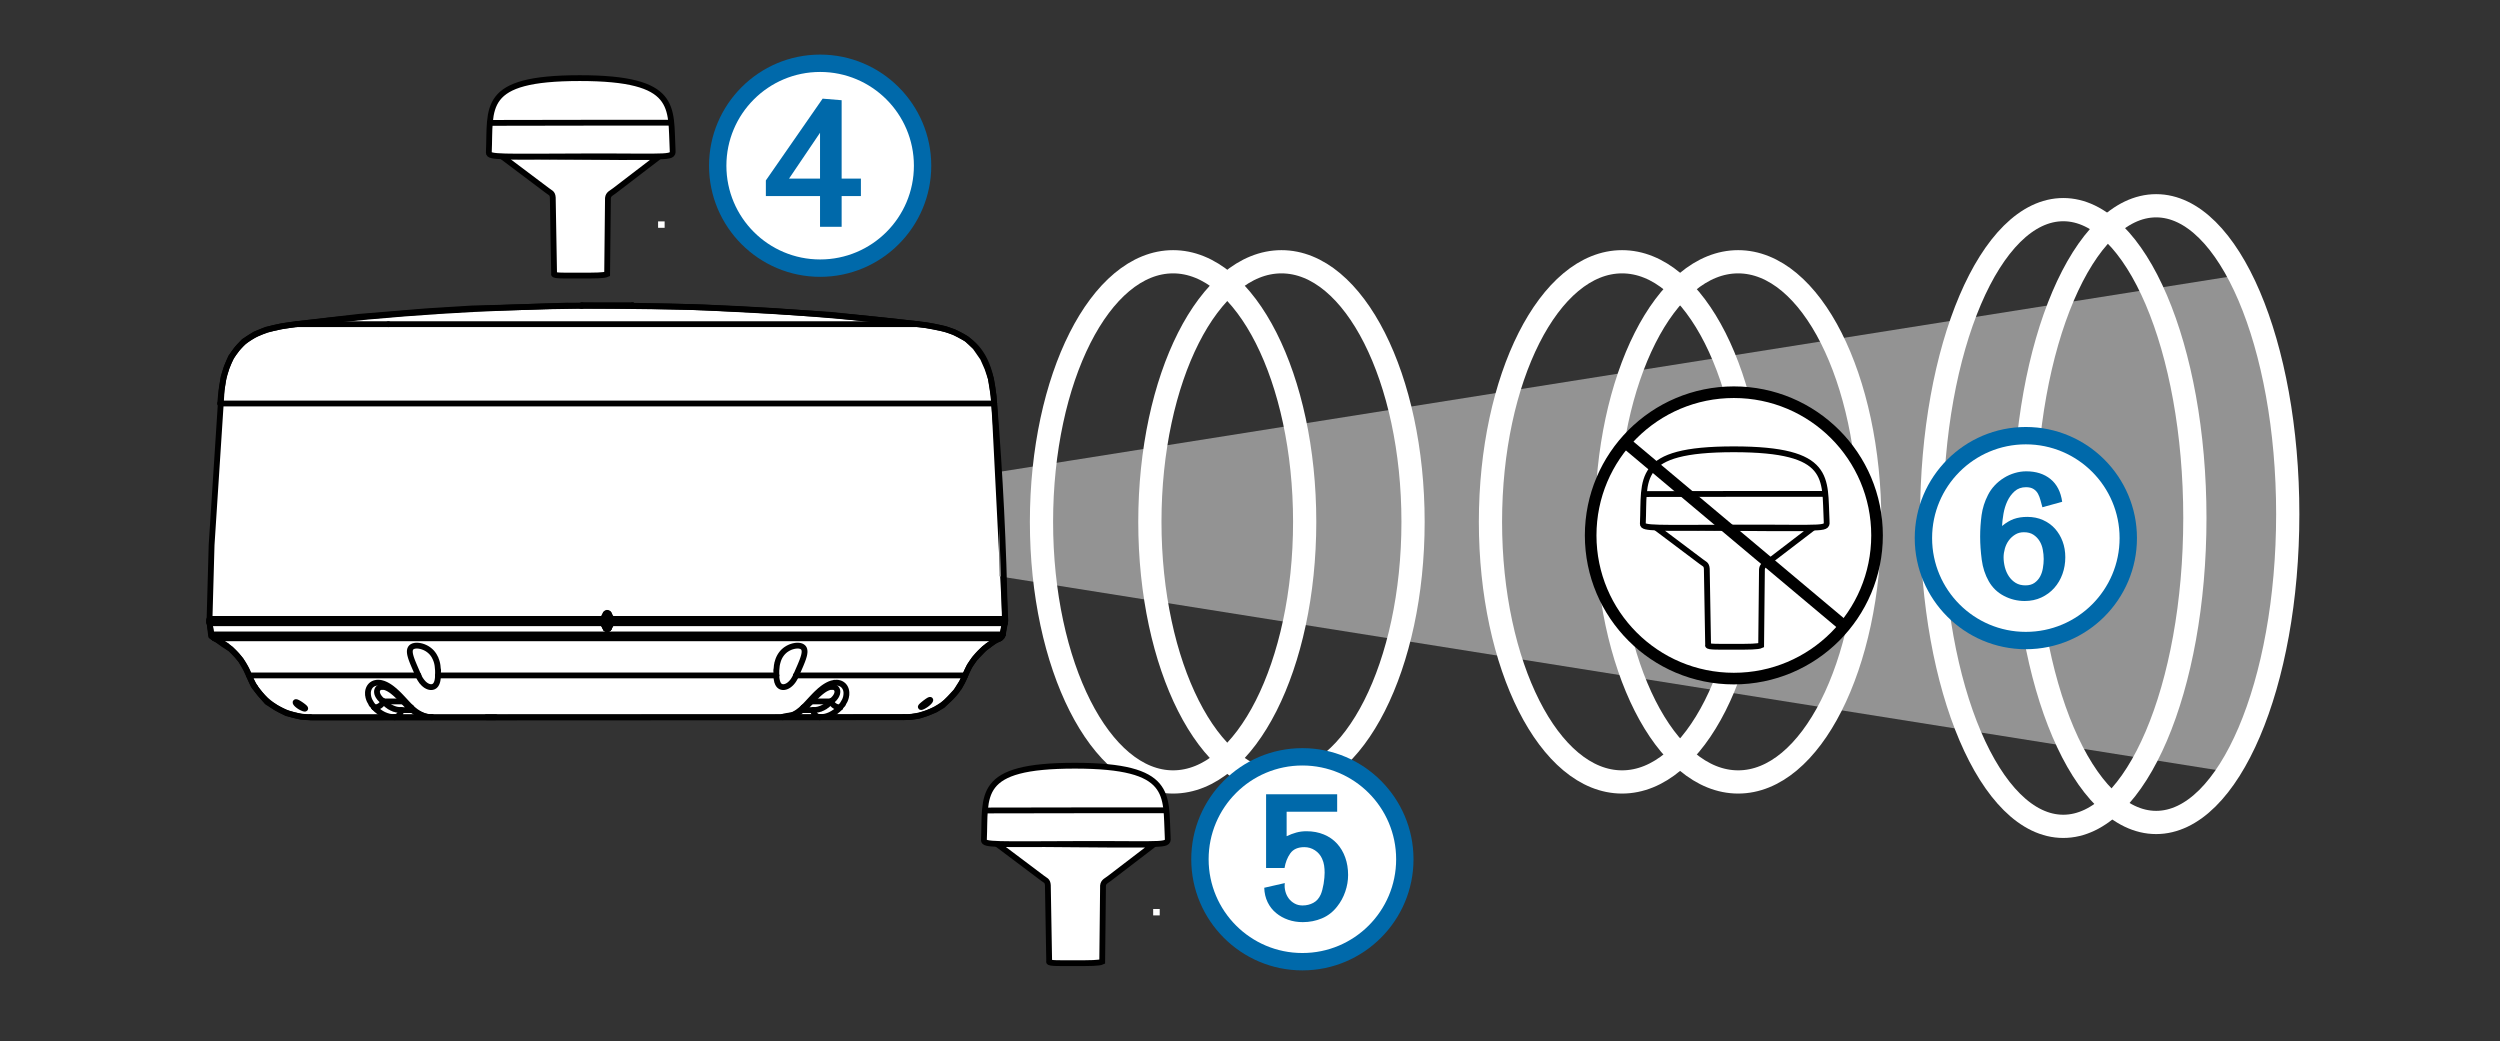 <?xml version="1.0" encoding="utf-8"?>
<!-- Generator: Adobe Illustrator 14.0.0, SVG Export Plug-In . SVG Version: 6.00 Build 43363)  -->
<!DOCTYPE svg PUBLIC "-//W3C//DTD SVG 1.1//EN" "http://www.w3.org/Graphics/SVG/1.1/DTD/svg11.dtd">
<svg version="1.1" id="Layer_1" xmlns="http://www.w3.org/2000/svg" xmlns:xlink="http://www.w3.org/1999/xlink" x="0px" y="0px"
	 width="288px" height="119.959px" viewBox="0 0 288 119.959" style="enable-background:new 0 0 288 119.959;" xml:space="preserve"
	>
<rect x="0" y="0" width="288" height="119.959" fill="#333333" stroke="none"/>
<g>
	<polygon style="fill:#FFFFFF;stroke:#000000;stroke-width:0.669;stroke-linecap:round;stroke-linejoin:round;stroke-miterlimit:500;" points="82.573,35.495 88.459,35.802 95.567,36.259 104.051,37.147 106.717,37.458 108.888,37.898 
		109.905,38.255 111.336,39.026 112.352,39.987 113.232,41.252 113.755,42.434 114.139,43.589 114.47,45.651 114.634,48.208 
		115.788,70.975 115.815,71.496 115.705,71.992 115.431,73.31 115.184,73.559 114.634,73.777 114.056,74.218 113.396,74.713 
		112.82,75.316 112.27,75.894 111.691,76.72 111.28,77.597 110.812,78.587 110.152,79.632 109.465,80.376 108.612,81.255 
		107.733,81.777 106.772,82.162 105.864,82.464 104.902,82.602 90.057,82.629 35.952,82.656 34.688,82.575 33.009,82.162 
		31.883,81.584 30.756,80.87 29.986,79.963 29.216,79 28.75,77.982 28.336,77.076 27.758,76.057 27.264,75.481 26.576,74.767 
		25.751,74.245 25.037,73.722 24.322,73.281 24.129,71.633 24.377,62.78 25.532,44.964 25.751,43.452 26.109,42.324 26.604,41.144 
		27.346,40.154 28.088,39.329 29.381,38.503 30.672,37.981 32.515,37.569 34.026,37.35 41.395,36.497 49.067,35.865 54.399,35.533 
		58.716,35.425 65.314,35.205 70.512,35.232 75.074,35.288 79.775,35.37 	"/>
	<polyline style="fill:#939393;" points="115.065,54.368 257.813,31.712 263.88,53.017 263.773,67.284 257.807,89.1 115.128,66.394 	"/>
	<ellipse style="fill:none;stroke:#FFFFFF;stroke-width:2.675;" cx="135.139" cy="60.118" rx="15.16" ry="29.963"/>
	<ellipse style="fill:none;stroke:#FFFFFF;stroke-width:2.675;" cx="147.624" cy="60.118" rx="15.159" ry="29.963"/>
	<ellipse style="fill:none;stroke:#FFFFFF;stroke-width:2.675;" cx="186.861" cy="60.118" rx="15.16" ry="29.963"/>
	<ellipse style="fill:none;stroke:#FFFFFF;stroke-width:2.675;" cx="200.235" cy="60.118" rx="15.16" ry="29.963"/>
	<path style="fill:none;stroke:#FFFFFF;stroke-width:2.675;" d="M252.849,59.671c0,19.619-6.787,35.524-15.16,35.524c-8.372,0-15.159-15.905-15.159-35.524
		c0-19.616,6.787-35.521,15.159-35.521C246.062,24.15,252.849,40.055,252.849,59.671z"/>
	<path style="fill:none;stroke:#FFFFFF;stroke-width:2.675;" d="M263.549,59.225c0,19.619-6.787,35.523-15.16,35.523c-8.371,0-15.158-15.904-15.158-35.523
		c0-19.616,6.787-35.521,15.158-35.521C256.762,23.704,263.549,39.608,263.549,59.225z"/>
	<circle style="fill:#FFFFFF;stroke:#000000;stroke-width:1.338;" cx="199.74" cy="61.678" r="16.496"/>
	<g>
		<path style="fill:#FFFFFF;stroke:#000000;stroke-width:0.669;" d="M57.831,18.02c5.33-0.033,12.285,0.118,18.025,0.071c0,0-5.022,3.852-5.038,3.861
			c-0.336,0.274-0.736,0.379-0.783,0.866l-0.093,8.761c-0.355,0.168-1.397,0.168-3.078,0.168c-1.78,0-3.047,0.037-3.047-0.165
			c0,0,0-0.019,0.016-0.019l-0.153-8.797c-0.031-0.557-0.31-0.557-0.649-0.835C63.015,21.918,57.831,18.02,57.831,18.02z"/>
		<rect x="76.146" y="25.839" style="fill-rule:evenodd;clip-rule:evenodd;stroke:#FFFFFF;stroke-width:0.669;stroke-miterlimit:11.474;" width="0.085" height="0.07"/>
		<path style="fill:#FFFFFF;stroke:#000000;stroke-width:0.669;" d="M66.79,8.999c11.395,0.003,10.433,3.354,10.692,8.159c0.061,1.143,0.313,0.825-10.197,0.858
			c-9.521,0.031-11,0.129-10.973-0.43C56.552,12.354,55.316,8.999,66.79,8.999z"/>
		<path style="fill:#FFFFFF;stroke:#000000;stroke-width:0.669;" d="M56.621,14.157c9.829-0.03,16.423-0.02,20.841-0.02"/>
	</g>
	<g>
		<path style="fill:#FFFFFF;stroke:#000000;stroke-width:0.669;" d="M114.864,97.23c5.329-0.033,12.285,0.117,18.025,0.07c0,0-5.022,3.852-5.039,3.861
			c-0.335,0.274-0.735,0.379-0.782,0.866l-0.093,8.761c-0.355,0.168-1.397,0.168-3.078,0.168c-1.78,0-3.047,0.037-3.047-0.164
			c0,0,0-0.019,0.016-0.019l-0.153-8.798c-0.031-0.556-0.31-0.556-0.649-0.834C120.048,101.128,114.864,97.23,114.864,97.23z"/>
		<rect x="133.18" y="105.05" style="fill-rule:evenodd;clip-rule:evenodd;stroke:#FFFFFF;stroke-width:0.669;stroke-miterlimit:11.474;" width="0.085" height="0.07"/>
		<path style="fill:#FFFFFF;stroke:#000000;stroke-width:0.669;" d="M123.824,88.209c11.395,0.003,10.433,3.354,10.691,8.159c0.062,1.143,0.313,0.824-10.196,0.858
			c-9.521,0.031-11,0.129-10.973-0.43C113.585,91.563,112.35,88.209,123.824,88.209z"/>
		<path style="fill:#FFFFFF;stroke:#000000;stroke-width:0.669;" d="M113.654,93.367c9.83-0.029,16.424-0.02,20.841-0.02"/>
	</g>
	<g>
		<path style="fill:#FFFFFF;stroke:#000000;stroke-width:0.669;" d="M190.773,60.78c5.329-0.033,12.285,0.118,18.024,0.07c0,0-5.022,3.853-5.038,3.861
			c-0.336,0.274-0.735,0.379-0.783,0.866l-0.092,8.761c-0.355,0.169-1.398,0.169-3.078,0.169c-1.78,0-3.047,0.036-3.047-0.165
			c0,0,0-0.018,0.016-0.018l-0.152-8.798c-0.032-0.557-0.311-0.557-0.65-0.835C195.957,64.679,190.773,60.78,190.773,60.78z"/>
		<rect x="209.09" y="68.6" style="fill-rule:evenodd;clip-rule:evenodd;stroke:#FFFFFF;stroke-width:0.669;stroke-miterlimit:11.474;" width="0.084" height="0.07"/>
		<path style="fill:#FFFFFF;stroke:#000000;stroke-width:0.669;" d="M199.732,51.759c11.395,0.002,10.434,3.354,10.691,8.159c0.063,1.144,0.314,0.824-10.196,0.858
			c-9.521,0.031-11,0.129-10.973-0.43C189.494,55.114,188.258,51.759,199.732,51.759z"/>
		<path style="fill:#FFFFFF;stroke:#000000;stroke-width:0.669;" d="M189.563,56.917c9.829-0.03,16.423-0.02,20.841-0.02"/>
	</g>
	<line style="fill:#FFFFFF;stroke:#000000;stroke-width:1.338;" x1="187.256" y1="50.977" x2="212.225" y2="71.935"/>
	<path style="fill:none;stroke:#000000;stroke-width:0.669;stroke-linecap:round;stroke-linejoin:round;stroke-miterlimit:500;" d="M71.32,35.199"/>
	<line style="fill:none;stroke:#000000;stroke-width:0.669;stroke-linecap:round;stroke-linejoin:round;stroke-miterlimit:500;" x1="67.042" y1="35.171" x2="67.042" y2="35.226"/>
	<line style="fill:none;stroke:#000000;stroke-width:0.669;stroke-linecap:round;stroke-linejoin:round;stroke-miterlimit:500;" x1="72.856" y1="35.226" x2="72.856" y2="35.171"/>
	<path style="fill:none;stroke:#000000;stroke-width:0.669;stroke-linecap:round;stroke-linejoin:round;stroke-miterlimit:500;" d="M115.759,71.296c-0.146-8.326-0.558-16.634-1.228-24.818"/>
	<polyline style="fill:none;stroke:#000000;stroke-width:0.669;stroke-linecap:round;stroke-linejoin:round;stroke-miterlimit:500;" points="114.531,46.48 114.445,45.526 114.337,44.638 114.195,43.82 114.019,43.079 113.815,42.425 
		113.632,41.944 113.443,41.523 113.256,41.163 113.074,40.856 112.905,40.599 112.718,40.343 112.484,40.058 112.203,39.756 
		111.865,39.444 111.461,39.126 110.99,38.815 110.444,38.515 109.822,38.238 109.125,37.991 108.36,37.777 107.535,37.604 
		106.658,37.466 105.733,37.347 	"/>
	<polyline style="fill:none;stroke:#000000;stroke-width:0.669;stroke-linecap:round;stroke-linejoin:round;stroke-miterlimit:500;" points="34.165,37.347 33.213,37.47 32.329,37.611 31.515,37.782 30.783,37.986 30.137,38.215 
		29.665,38.416 29.252,38.62 28.898,38.819 28.599,39.013 28.348,39.19 28.099,39.389 27.825,39.632 27.533,39.925 27.233,40.274 
		26.932,40.688 26.636,41.172 26.357,41.73 26.103,42.363 25.882,43.069 25.699,43.842 25.556,44.673 25.45,45.553 25.368,46.48 	
		"/>
	<path style="fill:none;stroke:#000000;stroke-width:0.669;stroke-linecap:round;stroke-linejoin:round;stroke-miterlimit:500;" d="M66.941,35.226c-10.956,0.11-21.896,0.819-32.775,2.121"/>
	<path style="fill:none;stroke:#000000;stroke-width:0.669;stroke-linecap:round;stroke-linejoin:round;stroke-miterlimit:500;" d="M105.733,37.347c-10.88-1.302-21.821-2.011-32.778-2.121"/>
	<line style="fill:none;stroke:#000000;stroke-width:0.669;stroke-linecap:round;stroke-linejoin:round;stroke-miterlimit:500;" x1="115.778" y1="71.656" x2="115.778" y2="71.437"/>
	<line style="fill:none;stroke:#000000;stroke-width:0.669;stroke-linecap:round;stroke-linejoin:round;stroke-miterlimit:500;" x1="24.12" y1="71.437" x2="24.12" y2="71.656"/>
	<path style="fill:none;stroke:#000000;stroke-width:0.669;stroke-linecap:round;stroke-linejoin:round;stroke-miterlimit:500;" d="M115.778,71.437c0-0.077-0.064-0.141-0.141-0.141"/>
	<path style="fill:none;stroke:#000000;stroke-width:0.669;stroke-linecap:round;stroke-linejoin:round;stroke-miterlimit:500;" d="M24.26,71.296c-0.077,0-0.14,0.063-0.14,0.141"/>
	<path style="fill:none;stroke:#000000;stroke-width:0.669;stroke-linecap:round;stroke-linejoin:round;stroke-miterlimit:500;" d="M115.637,71.798c0.077,0,0.141-0.063,0.141-0.142"/>
	<path style="fill:none;stroke:#000000;stroke-width:0.669;stroke-linecap:round;stroke-linejoin:round;stroke-miterlimit:500;" d="M24.12,71.656c0,0.078,0.063,0.142,0.14,0.142"/>
	<line style="fill:none;stroke:#000000;stroke-width:0.669;stroke-linecap:round;stroke-linejoin:round;stroke-miterlimit:500;" x1="24.14" y1="71.798" x2="24.368" y2="73.091"/>
	<line style="fill:none;stroke:#000000;stroke-width:0.669;stroke-linecap:round;stroke-linejoin:round;stroke-miterlimit:500;" x1="115.53" y1="73.091" x2="115.759" y2="71.798"/>
	<path style="fill:none;stroke:#000000;stroke-width:0.669;stroke-linecap:round;stroke-linejoin:round;stroke-miterlimit:500;" d="M24.368,73.091c0.034,0.19,0.158,0.354,0.333,0.438"/>
	<path style="fill:none;stroke:#000000;stroke-width:0.669;stroke-linecap:round;stroke-linejoin:round;stroke-miterlimit:500;" d="M115.198,73.529c0.175-0.085,0.298-0.248,0.332-0.438"/>
	<path style="fill:none;stroke:#000000;stroke-width:0.669;stroke-linecap:round;stroke-linejoin:round;stroke-miterlimit:500;" d="M115.198,73.529c-0.491,0.235-0.956,0.521-1.388,0.85"/>
	<path style="fill:none;stroke:#000000;stroke-width:0.669;stroke-linecap:round;stroke-linejoin:round;stroke-miterlimit:500;" d="M26.088,74.379c-0.434-0.329-0.897-0.614-1.387-0.85"/>
	<path style="fill:none;stroke:#000000;stroke-width:0.669;stroke-linecap:round;stroke-linejoin:round;stroke-miterlimit:500;" d="M104.13,82.622c2.579,0,4.982-1.302,6.388-3.465"/>
	<path style="fill:none;stroke:#000000;stroke-width:0.669;stroke-linecap:round;stroke-linejoin:round;stroke-miterlimit:500;" d="M29.379,79.157c1.406,2.163,3.809,3.465,6.389,3.465"/>
	<polyline style="fill:none;stroke:#000000;stroke-width:0.669;stroke-linecap:round;stroke-linejoin:round;stroke-miterlimit:500;" points="92.898,81.372 93.046,81.229 93.257,81.012 93.452,80.806 93.64,80.609 93.844,80.399 
		94.02,80.223 94.209,80.04 94.396,79.87 94.577,79.717 94.751,79.583 94.919,79.465 95.074,79.368 95.221,79.291 95.368,79.226 
		95.505,79.175 95.629,79.142 95.738,79.12 95.825,79.116 95.834,79.116 	"/>
	<polyline style="fill:none;stroke:#000000;stroke-width:0.669;stroke-linecap:round;stroke-linejoin:round;stroke-miterlimit:500;" points="44.06,79.116 44.132,79.12 44.23,79.133 44.346,79.161 44.477,79.204 44.62,79.266 44.772,79.341 
		44.926,79.433 45.067,79.525 45.217,79.636 45.38,79.769 45.552,79.914 45.727,80.075 45.904,80.25 46.086,80.432 46.268,80.618 
		46.459,80.821 46.657,81.026 46.864,81.24 46.999,81.372 	"/>
	<path style="fill:none;stroke:#000000;stroke-width:0.669;stroke-linecap:round;stroke-linejoin:round;stroke-miterlimit:500;" d="M48.629,82.423c0.345,0.13,0.71,0.197,1.08,0.197"/>
	<path style="fill:none;stroke:#000000;stroke-width:0.669;stroke-linecap:round;stroke-linejoin:round;stroke-miterlimit:500;" d="M46.999,81.375c0.321,0.329,0.692,0.604,1.101,0.816"/>
	<path style="fill:none;stroke:#000000;stroke-width:0.669;stroke-linecap:round;stroke-linejoin:round;stroke-miterlimit:500;" d="M91.302,82.409c0.601-0.225,1.147-0.58,1.595-1.04"/>
	<line style="fill:none;stroke:#000000;stroke-width:0.669;stroke-linecap:round;stroke-linejoin:round;stroke-miterlimit:500;" x1="72.856" y1="35.171" x2="67.042" y2="35.171"/>
	<line style="fill:none;stroke:#000000;stroke-width:0.669;stroke-linecap:round;stroke-linejoin:round;stroke-miterlimit:500;" x1="70.45" y1="71.296" x2="70.125" y2="70.7"/>
	<line style="fill:none;stroke:#000000;stroke-width:0.669;stroke-linecap:round;stroke-linejoin:round;stroke-miterlimit:500;" x1="69.448" y1="71.296" x2="70.45" y2="71.296"/>
	<path style="fill:none;stroke:#000000;stroke-width:0.669;stroke-linecap:round;stroke-linejoin:round;stroke-miterlimit:500;" d="M70.125,70.7c-0.054-0.098-0.175-0.134-0.272-0.081c-0.033,0.019-0.061,0.047-0.081,0.081"/>
	<line style="fill:none;stroke:#000000;stroke-width:0.669;stroke-linecap:round;stroke-linejoin:round;stroke-miterlimit:500;" x1="69.772" y1="70.7" x2="69.448" y2="71.296"/>
	<line style="fill:none;stroke:#000000;stroke-width:0.669;stroke-linecap:round;stroke-linejoin:round;stroke-miterlimit:500;" x1="115.759" y1="71.296" x2="70.45" y2="71.296"/>
	<line style="fill:none;stroke:#000000;stroke-width:0.669;stroke-linecap:round;stroke-linejoin:round;stroke-miterlimit:500;" x1="69.448" y1="71.296" x2="24.14" y2="71.296"/>
	<line style="fill:none;stroke:#000000;stroke-width:0.669;stroke-linecap:round;stroke-linejoin:round;stroke-miterlimit:500;" x1="66.941" y1="35.226" x2="72.956" y2="35.226"/>
	<path style="fill:none;stroke:#000000;stroke-width:0.669;stroke-linecap:round;stroke-linejoin:round;stroke-miterlimit:500;" d="M69.812,72.4c0.042,0.079,0.138,0.104,0.214,0.062c0.026-0.014,0.047-0.036,0.063-0.062"/>
	<line style="fill:none;stroke:#000000;stroke-width:0.669;stroke-linecap:round;stroke-linejoin:round;stroke-miterlimit:500;" x1="69.476" y1="71.798" x2="69.812" y2="72.4"/>
	<line style="fill:none;stroke:#000000;stroke-width:0.669;stroke-linecap:round;stroke-linejoin:round;stroke-miterlimit:500;" x1="70.421" y1="71.798" x2="69.476" y2="71.798"/>
	<line style="fill:none;stroke:#000000;stroke-width:0.669;stroke-linecap:round;stroke-linejoin:round;stroke-miterlimit:500;" x1="70.088" y1="72.4" x2="70.421" y2="71.798"/>
	<path style="fill:none;stroke:#000000;stroke-width:0.669;stroke-linecap:round;stroke-linejoin:round;stroke-miterlimit:500;" d="M69.772,72.385c-0.107-0.194-0.217-0.391-0.325-0.587"/>
	<line style="fill:none;stroke:#000000;stroke-width:0.669;stroke-linecap:round;stroke-linejoin:round;stroke-miterlimit:500;" x1="69.476" y1="71.798" x2="69.447" y2="71.798"/>
	<path style="fill:none;stroke:#000000;stroke-width:0.669;stroke-linecap:round;stroke-linejoin:round;stroke-miterlimit:500;" d="M70.45,71.798c-0.108,0.196-0.216,0.393-0.325,0.587"/>
	<line style="fill:none;stroke:#000000;stroke-width:0.669;stroke-linecap:round;stroke-linejoin:round;stroke-miterlimit:500;" x1="70.45" y1="71.798" x2="70.421" y2="71.798"/>
	<path style="fill:none;stroke:#000000;stroke-width:0.669;stroke-linecap:round;stroke-linejoin:round;stroke-miterlimit:500;" d="M70.125,72.385c-0.102,0.122,0.045-0.028-0.075,0.077c-0.15,0.053,0.055-0.002-0.102,0.026
		c-0.08-0.007,0.027,0.009-0.054-0.005c-0.075-0.029,0.025,0.014-0.048-0.021c-0.064-0.047,0.018,0.019-0.042-0.032
		c-0.051-0.063,0.013,0.023-0.033-0.045"/>
	<line style="fill:none;stroke:#000000;stroke-width:0.669;stroke-linecap:round;stroke-linejoin:round;stroke-miterlimit:500;" x1="69.447" y1="71.798" x2="24.14" y2="71.798"/>
	<line style="fill:none;stroke:#000000;stroke-width:0.669;stroke-linecap:round;stroke-linejoin:round;stroke-miterlimit:500;" x1="115.759" y1="71.798" x2="70.45" y2="71.798"/>
	<path style="fill:none;stroke:#000000;stroke-width:0.669;stroke-linecap:round;stroke-linejoin:round;stroke-miterlimit:500;" d="M89.435,77.808c0.038-1.731-0.076,0.554,0.056-1.144c0.177-0.817-0.082,0.269,0.131-0.54
		c0.144-0.398-0.058,0.129,0.099-0.266c0.183-0.383-0.069,0.124,0.125-0.253c0.229-0.366-0.085,0.118,0.157-0.242
		c0.276-0.345-0.101,0.107,0.188-0.228c0.324-0.312-0.118,0.1,0.221-0.207c0.183-0.143-0.064,0.046,0.125-0.095
		c0.197-0.134-0.068,0.044,0.132-0.087c0.423-0.239-0.148,0.067,0.287-0.155c0.228-0.097-0.078,0.029,0.15-0.064
		c0.232-0.081-0.077,0.025,0.157-0.052c0.466-0.118-0.157,0.027,0.311-0.073c0.455-0.05-0.144,0.002,0.299-0.026
		c0.21,0.005-0.068-0.005,0.14,0.005c0.193,0.023-0.063-0.01,0.128,0.018c0.176,0.043-0.056-0.018,0.115,0.031
		c0.158,0.06-0.05-0.025,0.103,0.04c0.255,0.165-0.068-0.065,0.162,0.115c0.091,0.107-0.027-0.038,0.06,0.073
		c0.071,0.119-0.02-0.042,0.046,0.079c0.087,0.271-0.017-0.098,0.051,0.185c0.021,0.306,0.005-0.108,0.008,0.205
		c-0.037,0.337,0.021-0.116-0.029,0.229c-0.08,0.36,0.034-0.123-0.056,0.242c-0.244,0.764,0.102-0.267-0.172,0.515
		c-0.158,0.406,0.056-0.139-0.108,0.27c-0.17,0.415,0.06-0.137-0.114,0.277c-0.739,1.707,0.255-0.591-0.498,1.148"/>
	<path style="fill:none;stroke:#000000;stroke-width:0.669;stroke-linecap:round;stroke-linejoin:round;stroke-miterlimit:500;" d="M48.19,77.808c-0.749-1.731,0.24,0.554-0.495-1.144c-0.338-0.817,0.104,0.269-0.221-0.54
		c-0.146-0.398,0.044,0.129-0.096-0.266c-0.123-0.383,0.036,0.124-0.078-0.253c-0.093-0.366,0.023,0.118-0.059-0.242
		c-0.048-0.345,0.009,0.107-0.029-0.228c0-0.312-0.011,0.1,0.005-0.207c0.028-0.143-0.012,0.046,0.02-0.095
		c0.044-0.134-0.017,0.044,0.031-0.087c0.141-0.239-0.063,0.067,0.101-0.155c0.105-0.097-0.04,0.029,0.073-0.064
		c0.126-0.081-0.046,0.025,0.086-0.052c0.31-0.118-0.119,0.027,0.214-0.073c0.389-0.05-0.14,0.002,0.264-0.026
		c0.218,0.005-0.074-0.005,0.147,0.005c0.228,0.023-0.077-0.01,0.153,0.018c0.231,0.043-0.08-0.018,0.154,0.031
		c0.236,0.06-0.078-0.025,0.158,0.04c0.465,0.165-0.151-0.065,0.307,0.115c0.223,0.107-0.072-0.038,0.149,0.073
		c0.211,0.119-0.069-0.042,0.141,0.079c0.395,0.271-0.123-0.098,0.259,0.185c0.342,0.306-0.104-0.108,0.224,0.205
		c0.292,0.337-0.089-0.116,0.19,0.229c0.242,0.36-0.073-0.123,0.156,0.242c0.364,0.764-0.092-0.267,0.229,0.515
		c0.12,0.406-0.034-0.139,0.077,0.27c0.086,0.415-0.024-0.137,0.053,0.277c0.135,1.707,0.02-0.591,0.059,1.148"/>
	<path style="fill:none;stroke:#000000;stroke-width:0.669;stroke-linecap:round;stroke-linejoin:round;stroke-miterlimit:500;" d="M26.088,74.379C26.088,74.379,26.086,74.377,26.088,74.379c0.041,0.031-0.022-0.016,0.034,0.024
		c0.085,0.064-0.037-0.026,0.06,0.046c0.124,0.095-0.048-0.038,0.086,0.066c0.158,0.125-0.059-0.048,0.107,0.085
		c0.201,0.166-0.071-0.059,0.136,0.113c0.229,0.197-0.078-0.07,0.154,0.134c0.358,0.332-0.123-0.119,0.24,0.225
		c0.379,0.383-0.127-0.134,0.252,0.257c0.529,0.599-0.171-0.209,0.35,0.405c0.507,0.662-0.159-0.229,0.333,0.445
		c0.383,0.576-0.12-0.197,0.252,0.386c0.343,0.596-0.108-0.201,0.226,0.398c0.313,0.624-0.098-0.211,0.205,0.416
		c0.273,0.638-0.086-0.213,0.18,0.428"/>
	<path style="fill:none;stroke:#000000;stroke-width:0.669;stroke-linecap:round;stroke-linejoin:round;stroke-miterlimit:500;" d="M111.193,77.808c0.292-0.701-0.103,0.232,0.197-0.467c0.338-0.687-0.122,0.225,0.23-0.456
		c0.398-0.689-0.141,0.227,0.271-0.459c0.449-0.664-0.158,0.218,0.303-0.44c0.383-0.494-0.132,0.162,0.257-0.327
		c0.41-0.475-0.14,0.153,0.276-0.313c0.417-0.434-0.14,0.137,0.277-0.284c0.424-0.397-0.136,0.12,0.28-0.259
		c0.241-0.208-0.076,0.064,0.159-0.136c0.219-0.179-0.067,0.052,0.144-0.116c0.174-0.138-0.051,0.038,0.111-0.086
		c0.128-0.097-0.032,0.023,0.08-0.061c0.059-0.043-0.008,0.005,0.033-0.024c0.001,0,0.002-0.002,0,0"/>
	<path style="fill:none;stroke:#000000;stroke-width:0.669;stroke-linecap:round;stroke-linejoin:round;stroke-miterlimit:500;" d="M106.086,81.409c0.044-0.063-0.021,0.023,0.033-0.044c0.073-0.079-0.029,0.029,0.051-0.055
		c0.098-0.09-0.037,0.033,0.067-0.062c0.115-0.099-0.041,0.034,0.078-0.067c0.261-0.216-0.093,0.073,0.178-0.144
		c0.141-0.112-0.048,0.036,0.094-0.075c0.146-0.109-0.048,0.037,0.097-0.071c0.145-0.107-0.048,0.034,0.097-0.072
		c0.142-0.098-0.047,0.034,0.094-0.063c0.136-0.089-0.043,0.026,0.09-0.058c0.123-0.069-0.038,0.019,0.08-0.045
		c0.102-0.044-0.029,0.011,0.065-0.025c0.07-0.01-0.016-0.003,0.042-0.003c0.032,0.026-0.002-0.016,0.017,0.019
		c-0.008,0.06,0.011-0.022-0.008,0.043c-0.041,0.078,0.02-0.031-0.03,0.055c-0.068,0.093,0.027-0.034-0.047,0.064
		c-0.19,0.209,0.076-0.075-0.133,0.141c-0.121,0.111,0.043-0.038-0.082,0.073c-0.132,0.111,0.046-0.036-0.089,0.073
		c-0.144,0.109,0.048-0.034-0.097,0.073c-0.149,0.102,0.051-0.034-0.099,0.067c-0.305,0.185,0.101-0.055-0.203,0.119
		c-0.144,0.072,0.046-0.021-0.095,0.046c-0.127,0.055,0.039-0.015-0.083,0.034c-0.102,0.032,0.03-0.006-0.064,0.02
		c-0.07,0.008,0.016,0.002-0.043,0.002c-0.031-0.018,0.001,0.012-0.018-0.016C106.086,81.397,106.066,81.458,106.086,81.409z"/>
	<path style="fill:none;stroke:#000000;stroke-width:0.669;stroke-linecap:round;stroke-linejoin:round;stroke-miterlimit:500;" d="M35.039,81.63c-0.122-0.035,0.044,0.016-0.083-0.025c-0.142-0.054,0.05,0.021-0.097-0.039
		c-0.31-0.147,0.106,0.061-0.208-0.102c-0.157-0.091,0.051,0.031-0.106-0.061c-0.149-0.098,0.05,0.033-0.098-0.066
		c-0.141-0.102,0.044,0.032-0.093-0.068c-0.127-0.102,0.041,0.034-0.084-0.067c-0.113-0.104,0.036,0.032-0.073-0.068
		c-0.094-0.099,0.027,0.031-0.062-0.065c-0.128-0.176,0.023,0.052-0.076-0.113c-0.017-0.066-0.001,0.017-0.008-0.042
		c0.018-0.044-0.015,0.01,0.016-0.025c0.056-0.014-0.026-0.003,0.041-0.007c0.093,0.02-0.037-0.012,0.064,0.015
		c0.119,0.048-0.043-0.02,0.081,0.035c0.137,0.069-0.048-0.026,0.093,0.048c0.145,0.082-0.05-0.03,0.098,0.057
		c0.15,0.097-0.051-0.033,0.101,0.063c0.15,0.103-0.049-0.035,0.101,0.066c0.148,0.104-0.048-0.033,0.098,0.069
		c0.141,0.103-0.044-0.032,0.093,0.068c0.132,0.102-0.042-0.033,0.087,0.067c0.118,0.096-0.035-0.031,0.079,0.063
		c0.102,0.089-0.033-0.029,0.065,0.059c0.08,0.079-0.022-0.025,0.051,0.051c0.052,0.066-0.012-0.019,0.033,0.043
		c0.018,0.051,0-0.012,0.008,0.033c-0.019,0.031,0.013-0.006-0.016,0.018c-0.057,0.01,0.026,0.002-0.04,0.004
		C35.012,81.627,35.141,81.649,35.039,81.63z"/>
	<line style="fill:none;stroke:#000000;stroke-width:0.669;stroke-linecap:round;stroke-linejoin:round;stroke-miterlimit:500;" x1="104.13" y1="82.622" x2="94.425" y2="82.622"/>
	<path style="fill:none;stroke:#000000;stroke-width:0.669;stroke-linecap:round;stroke-linejoin:round;stroke-miterlimit:500;" d="M90.425,82.607c-0.134-0.001,0.039,0.003-0.087-0.001c-0.108-0.003,0.03,0.004-0.069-0.003
		c-0.08-0.005,0.021,0.003-0.051-0.005c-0.046-0.009,0.009,0.005-0.027-0.005c-0.013-0.012-0.003,0.005-0.005-0.01
		c0.021-0.017-0.013,0.006,0.018-0.012c0.055-0.02-0.024,0.01,0.04-0.012c0.087-0.024-0.034,0.007,0.061-0.018
		c0.115-0.025-0.044,0.009,0.079-0.019c0.138-0.026-0.05,0.011,0.094-0.017c0.157-0.029-0.055,0.01,0.106-0.021
		c0.168-0.027-0.058,0.008,0.112-0.018c0.175-0.022-0.059,0.008,0.116-0.015c0.175-0.019-0.057,0.004,0.116-0.012
		c0.169-0.012-0.053,0.003,0.111-0.007c0.154-0.005-0.048,0,0.101-0.002"/>
	<line style="fill:none;stroke:#000000;stroke-width:0.669;stroke-linecap:round;stroke-linejoin:round;stroke-miterlimit:500;" x1="90.133" y1="82.622" x2="49.764" y2="82.622"/>
	<line style="fill:none;stroke:#000000;stroke-width:0.669;stroke-linecap:round;stroke-linejoin:round;stroke-miterlimit:500;" x1="45.472" y1="82.622" x2="35.768" y2="82.622"/>
	<path style="fill:none;stroke:#000000;stroke-width:0.669;stroke-linecap:round;stroke-linejoin:round;stroke-miterlimit:500;" d="M28.705,77.808c0.277,0.666-0.096-0.216,0.186,0.44c0.151,0.322-0.052-0.104,0.102,0.213
		c0.152,0.302-0.051-0.096,0.102,0.197c0.116,0.218-0.039-0.068,0.076,0.144c0.111,0.195-0.035-0.061,0.073,0.129
		c0.095,0.161-0.027-0.047,0.062,0.104c0.074,0.123-0.021-0.033,0.048,0.077c0.059,0.097,0.002,0.006,0.026,0.046l0,0"/>
	<path style="fill:none;stroke:#000000;stroke-width:0.669;stroke-linecap:round;stroke-linejoin:round;stroke-miterlimit:500;" d="M50.463,77.808c-0.054,0.708,0.032-0.225-0.043,0.466c-0.064,0.328,0.027-0.104-0.045,0.217
		c-0.098,0.309,0.042-0.097-0.069,0.204c-0.144,0.275,0.058-0.084-0.099,0.181c-0.094,0.12,0.034-0.039-0.064,0.078
		c-0.109,0.104,0.04-0.031-0.074,0.069c-0.124,0.086,0.044-0.026-0.085,0.055c-0.141,0.069,0.051-0.019-0.094,0.043
		c-0.322,0.068,0.117-0.004-0.219,0.037c-0.359-0.037,0.123,0.031-0.242-0.034c-0.184-0.061,0.062,0.023-0.122-0.042
		c-0.18-0.081,0.058,0.03-0.119-0.057c-0.175-0.099,0.055,0.038-0.116-0.066c-0.165-0.114,0.053,0.039-0.11-0.079
		c-0.304-0.263,0.097,0.097-0.2-0.18c-0.511-0.617,0.145,0.225-0.327-0.42c-0.201-0.345,0.062,0.117-0.132-0.231
		c-0.172-0.359,0.052,0.121-0.112-0.24"/>
	<path style="fill:none;stroke:#000000;stroke-width:0.669;stroke-linecap:round;stroke-linejoin:round;stroke-miterlimit:500;" d="M91.708,77.808c-0.346,0.708,0.135-0.225-0.242,0.466c-0.219,0.328,0.08-0.104-0.149,0.217
		c-0.256,0.309,0.093-0.097-0.175,0.204c-0.294,0.275,0.104-0.084-0.201,0.181c-0.161,0.12,0.058-0.039-0.107,0.078
		c-0.171,0.104,0.058-0.031-0.115,0.069c-0.176,0.086,0.059-0.026-0.118,0.055c-0.183,0.069,0.062-0.019-0.123,0.043
		c-0.365,0.068,0.119-0.004-0.24,0.037c-0.338-0.037,0.103,0.031-0.221-0.034c-0.147-0.061,0.047,0.023-0.097-0.042
		c-0.13-0.081,0.041,0.03-0.086-0.057c-0.115-0.099,0.035,0.038-0.075-0.066c-0.098-0.114,0.03,0.039-0.064-0.079
		c-0.158-0.263,0.043,0.097-0.102-0.18c-0.196-0.617,0.039,0.225-0.116-0.42c-0.046-0.345,0.012,0.117-0.029-0.231
		c-0.025-0.359,0.005,0.121-0.015-0.24"/>
	<path style="fill:none;stroke:#000000;stroke-width:0.669;stroke-linecap:round;stroke-linejoin:round;stroke-miterlimit:500;" d="M110.518,79.157c0.033-0.052-0.02,0.029,0.026-0.042c0.098-0.161-0.046,0.074,0.07-0.118
		c0.11-0.187-0.039,0.069,0.075-0.128c0.128-0.229-0.044,0.081,0.086-0.156c0.213-0.406-0.072,0.145,0.141-0.275
		c0.219-0.462-0.069,0.16,0.145-0.312c0.2-0.476-0.064,0.162,0.132-0.318"/>
	<path style="fill:none;stroke:#000000;stroke-width:0.669;stroke-linecap:round;stroke-linejoin:round;stroke-miterlimit:500;" d="M48.102,82.188c0.045,0.028-0.015-0.01,0.031,0.019c0.303,0.145-0.101-0.036,0.2,0.091
		c0.251,0.1-0.072-0.03,0.161,0.065c0.174,0.076-0.037-0.017,0.106,0.046c0.051,0.023-0.009-0.003,0.03,0.015"/>
	<path style="fill:none;stroke:#000000;stroke-width:0.669;stroke-linecap:round;stroke-linejoin:round;stroke-miterlimit:500;" d="M91.139,82.435c0.206-0.015-0.054,0.01,0.13-0.014c0.05-0.019-0.014,0.008,0.032-0.013"/>
	<path style="fill:none;stroke:#000000;stroke-width:0.669;stroke-linecap:round;stroke-linejoin:round;stroke-miterlimit:500;" d="M90.974,82.44c-0.052,0.023,0.017-0.008-0.036,0.018c-0.31,0.134,0.111-0.042-0.209,0.089
		c-0.257,0.078,0.084-0.02-0.171,0.047c-0.201,0.024,0.066-0.004-0.133,0.014"/>
	<line style="fill:none;stroke:#000000;stroke-width:0.669;stroke-linecap:round;stroke-linejoin:round;stroke-miterlimit:500;" x1="57.094" y1="82.622" x2="56.046" y2="82.622"/>
	<line style="fill:none;stroke:#000000;stroke-width:0.669;stroke-linecap:round;stroke-linejoin:round;stroke-miterlimit:500;" x1="49.764" y1="82.622" x2="45.472" y2="82.622"/>
	<line style="fill:none;stroke:#000000;stroke-width:0.669;stroke-linecap:round;stroke-linejoin:round;stroke-miterlimit:500;" x1="94.425" y1="82.622" x2="90.133" y2="82.622"/>
	<path style="fill:none;stroke:#000000;stroke-width:0.669;stroke-linecap:round;stroke-linejoin:round;stroke-miterlimit:500;" d="M114.531,46.48c-0.053,0,0.032,0-0.043,0c-0.174,0,0.083,0-0.13,0c-0.306,0,0.126,0-0.214,0
		c-0.433,0,0.168,0-0.3,0c-0.561,0,0.209,0-0.386,0c-0.675,0,0.247,0-0.461,0c-0.794,0,0.286,0-0.541,0c-0.914,0,0.326,0-0.62,0
		c-1.031,0,0.366,0-0.698,0c-1.169,0,0.412,0-0.79,0c-1.287,0,0.449,0-0.869,0c-1.4,0,0.488,0-0.945,0c-1.512,0,0.525,0-1.019,0
		c-1.624,0,0.56,0-1.092,0c-1.697,0,0.584,0-1.142,0c-1.795,0,0.618,0-1.207,0c-1.891,0,0.649,0-1.27,0c-1.985,0,0.678,0-1.333,0
		c-2.112,0,0.721,0-1.417,0c-2.2,0,0.75,0-1.474,0c-2.285,0,0.776,0-1.53,0c-2.364,0,0.801,0-1.583,0c-2.439,0,0.826,0-1.631,0
		c-2.464,0,0.832,0-1.648,0c-2.526,0,0.853,0-1.69,0c-2.583,0,0.874,0-1.727,0c-2.637,0,0.888,0-1.762,0c-2.735,0,0.921,0-1.827,0
		c-2.781,0,0.935,0-1.857,0c-2.818,0,0.947,0-1.882,0c-2.853,0,0.958,0-1.905,0c-2.881,0,0.965,0-1.924,0c-2.853,0,0.955,0-1.905,0
		c-2.868,0,0.959,0-1.912,0c-2.882,0,0.96,0-1.923,0c-2.888,0,0.962,0-1.925,0c-2.94,0,0.979,0-1.959,0c-2.937,0,0.976,0-1.957,0
		c-2.924,0,0.972,0-1.949,0c-2.909,0,0.965,0-1.937,0c-2.887,0,0.958,0-1.922,0c-2.81,0,0.93,0-1.871,0c-2.777,0,0.92,0-1.847,0
		c-2.741,0,0.905,0-1.825,0c-2.697,0,0.891,0-1.793,0c-2.699,0,0.89,0-1.794,0c-2.646,0,0.871,0-1.758,0c-2.585,0,0.85,0-1.718,0
		c-2.522,0,0.828,0-1.676,0c-2.452,0,0.805,0-1.628,0c-2.338,0,0.766,0-1.55,0c-2.263,0,0.739,0-1.501,0c-2.181,0,0.713,0-1.447,0
		c-2.098,0,0.685,0-1.391,0c-2.045,0,0.666,0-1.354,0c-1.953,0,0.632,0-1.292,0c-1.855,0,0.598,0-1.227,0c-1.75,0,0.564,0-1.157,0
		c-1.645,0,0.529,0-1.087,0c-1.509,0,0.483,0-0.997,0c-1.402,0,0.447,0-0.925,0c-1.291,0,0.411,0-0.849,0c-1.18,0,0.371,0-0.776,0
		c-1.082,0,0.339,0-0.711,0c-0.96,0,0.298,0-0.628,0c-0.837,0,0.256,0-0.547,0c-0.713,0,0.214,0-0.464,0c-0.588,0,0.171,0-0.38,0
		c-0.452,0,0.129,0-0.289,0c-0.33,0,0.085,0-0.209,0c-0.198,0,0.05,0-0.124,0c-0.095,0-0.012,0-0.042,0l0,0"/>
	<path style="fill:none;stroke:#000000;stroke-width:0.669;stroke-linecap:round;stroke-linejoin:round;stroke-miterlimit:500;" d="M44.739,37.347c1.89,0-0.64,0,1.264,0c1.969,0-0.674,0,1.321,0c2.051,0-0.697,0,1.373,0
		c2.128,0-0.721,0,1.425,0c2.2,0-0.745,0,1.472,0c2.265,0-0.765,0,1.517,0c2.323,0-0.786,0,1.553,0c2.379,0-0.803,0,1.59,0
		c2.453,0-0.824,0,1.641,0c2.496,0-0.84,0,1.667,0c2.534,0-0.85,0,1.693,0c2.567,0-0.861,0,1.714,0c2.593,0-0.869,0,1.731,0
		c2.612,0-0.874,0,1.743,0c2.625,0-0.878,0,1.751,0c2.633,0-0.878,0,1.756,0c2.634,0-0.876,0,1.755,0c2.629,0-0.874,0,1.753,0
		c2.617,0-0.87,0,1.743,0c2.598,0-0.862,0,1.731,0c2.574,0-0.854,0,1.713,0c2.543,0-0.842,0,1.693,0c2.506,0-0.83,0,1.667,0
		c2.465,0-0.813,0,1.638,0c2.417,0-0.794,0,1.605,0c2.361,0-0.775,0,1.57,0c2.3,0-0.755,0,1.528,0c2.235,0-0.733,0,1.484,0
		c2.163,0-0.708,0,1.436,0c2.089,0-0.68,0,1.385,0c2.006,0-0.653,0,1.33,0c1.92,0-0.623,0,1.272,0c1.829,0-0.593,0,1.211,0
		c1.733,0-0.561,0,1.147,0c1.635,0-0.526,0,1.082,0c1.531,0-0.491,0,1.011,0c1.424,0-0.455,0,0.941,0c1.313,0-0.418,0,0.865,0
		c1.2,0-0.379,0,0.79,0c1.083,0-0.34,0,0.712,0c0.963,0-0.3,0,0.632,0c0.841,0-0.259,0,0.55,0c0.72,0-0.217,0,0.469,0
		c0.593,0-0.177,0,0.384,0c0.468,0-0.133,0,0.3,0c0.34,0-0.09,0,0.216,0c0.213,0-0.046,0,0.129,0c0.076,0-0.011,0,0.043,0"/>
	<path style="fill:none;stroke:#000000;stroke-width:0.669;stroke-linecap:round;stroke-linejoin:round;stroke-miterlimit:500;" d="M34.165,37.347c0.052,0-0.033,0,0.043,0c0.175,0-0.083,0,0.129,0c0.305,0-0.124,0,0.216,0
		c0.432,0-0.169,0,0.299,0c0.561,0-0.209,0,0.385,0c0.686,0-0.252,0,0.469,0c0.809,0-0.294,0,0.551,0c0.93,0-0.334,0,0.631,0
		c1.051,0-0.373,0,0.713,0c1.167,0-0.412,0,0.789,0c1.283,0-0.448,0,0.866,0c1.394,0-0.486,0,0.939,0c1.504,0-0.521,0,1.013,0
		c1.605,0-0.555,0,1.08,0c1.708,0-0.588,0,1.147,0c1.803,0-0.619,0,1.211,0c0.14,0-0.047,0,0.093,0"/>
	<line style="fill:none;stroke:#000000;stroke-width:0.669;stroke-linecap:round;stroke-linejoin:round;stroke-miterlimit:500;" x1="115.778" y1="71.656" x2="24.12" y2="71.656"/>
	<line style="fill:none;stroke:#000000;stroke-width:0.669;stroke-linecap:round;stroke-linejoin:round;stroke-miterlimit:500;" x1="115.778" y1="71.437" x2="24.12" y2="71.437"/>
	<line style="fill:none;stroke:#000000;stroke-width:0.669;stroke-linecap:round;stroke-linejoin:round;stroke-miterlimit:500;" x1="69.812" y1="72.4" x2="69.772" y2="72.385"/>
	<line style="fill:none;stroke:#000000;stroke-width:0.669;stroke-linecap:round;stroke-linejoin:round;stroke-miterlimit:500;" x1="70.088" y1="72.4" x2="70.125" y2="72.385"/>
	<line style="fill:none;stroke:#000000;stroke-width:0.669;stroke-linecap:round;stroke-linejoin:round;stroke-miterlimit:500;" x1="24.368" y1="73.091" x2="115.53" y2="73.091"/>
	<line style="fill:none;stroke:#000000;stroke-width:0.669;stroke-linecap:round;stroke-linejoin:round;stroke-miterlimit:500;" x1="115.198" y1="73.529" x2="24.701" y2="73.529"/>
	<line style="fill:none;stroke:#000000;stroke-width:0.669;stroke-linecap:round;stroke-linejoin:round;stroke-miterlimit:500;" x1="111.193" y1="77.808" x2="91.708" y2="77.808"/>
	<line style="fill:none;stroke:#000000;stroke-width:0.669;stroke-linecap:round;stroke-linejoin:round;stroke-miterlimit:500;" x1="89.435" y1="77.808" x2="50.463" y2="77.808"/>
	<line style="fill:none;stroke:#000000;stroke-width:0.669;stroke-linecap:round;stroke-linejoin:round;stroke-miterlimit:500;" x1="48.19" y1="77.808" x2="28.705" y2="77.808"/>
	<path style="fill:none;stroke:#000000;stroke-width:0.669;stroke-linecap:round;stroke-linejoin:round;stroke-miterlimit:500;" d="M96.788,81.498c-0.795,0.755,0.277-0.216-0.534,0.484c-0.858,0.555,0.295-0.149-0.578,0.353
		c-0.453,0.196,0.154-0.057-0.303,0.125c-0.466,0.144,0.157-0.037-0.311,0.092c-0.951,0.139,0.321-0.005-0.637,0.07"/>
	<path style="fill:none;stroke:#000000;stroke-width:0.669;stroke-linecap:round;stroke-linejoin:round;stroke-miterlimit:500;" d="M92.547,81.498c0.555-0.563-0.187,0.198,0.372-0.382c0.584-0.624-0.203,0.221,0.393-0.422
		c0.313-0.337-0.105,0.115,0.21-0.226c0.327-0.347-0.11,0.116,0.219-0.231c0.34-0.351-0.117,0.117,0.228-0.234
		c0.359-0.35-0.123,0.116,0.242-0.232c0.763-0.673-0.264,0.208,0.513-0.441c0.406-0.299-0.138,0.094,0.273-0.197
		c0.212-0.136-0.07,0.043,0.141-0.089c0.212-0.127-0.07,0.039,0.141-0.083c0.425-0.217-0.142,0.063,0.284-0.141
		c0.214-0.086-0.072,0.026,0.142-0.056c0.216-0.072-0.07,0.021,0.144-0.046c0.824-0.146-0.261-0.003,0.542-0.073
		c0.193,0.014-0.062-0.008,0.126,0.01c0.183,0.031-0.057-0.012,0.122,0.023c0.336,0.103-0.106-0.048,0.221,0.074
		c0.295,0.164-0.09-0.065,0.193,0.115c0.247,0.213-0.073-0.081,0.159,0.145c0.196,0.259-0.056-0.09,0.127,0.175
		c0.144,0.29-0.038-0.101,0.091,0.197c0.092,0.312-0.022-0.106,0.055,0.209c0.044,0.331-0.004-0.112,0.024,0.223
		c-0.039,0.674,0.044-0.227-0.042,0.449c-0.086,0.336,0.037-0.112-0.062,0.222c-0.124,0.331,0.047-0.108-0.086,0.221
		c-0.745,1.218,0.324-0.363-0.533,0.791"/>
	<path style="fill:none;stroke:#000000;stroke-width:0.669;stroke-linecap:round;stroke-linejoin:round;stroke-miterlimit:500;" d="M91.139,82.435c0.543-0.234-0.18,0.09,0.363-0.164c0.54-0.308-0.177,0.118,0.359-0.211
		c1.041-0.807-0.337,0.319,0.686-0.562"/>
	<path style="fill:none;stroke:#000000;stroke-width:0.669;stroke-linecap:round;stroke-linejoin:round;stroke-miterlimit:500;" d="M90.133,82.622c0.098,0,0.194-0.002,0.292-0.015"/>
	<path style="fill:none;stroke:#000000;stroke-width:0.669;stroke-linecap:round;stroke-linejoin:round;stroke-miterlimit:500;" d="M47.349,81.498c0.858,0.755-0.292-0.216,0.576,0.484c0.893,0.555-0.305-0.149,0.6,0.353
		c0.462,0.196-0.156-0.057,0.308,0.125c0.466,0.144-0.155-0.037,0.311,0.092c0.931,0.139-0.311-0.005,0.62,0.07"/>
	<path style="fill:none;stroke:#000000;stroke-width:0.669;stroke-linecap:round;stroke-linejoin:round;stroke-miterlimit:500;" d="M43.11,81.498c-0.854-1.15,0.209,0.426-0.532-0.788c-0.134-0.328,0.038,0.109-0.086-0.22
		c-0.098-0.334,0.025,0.11-0.063-0.223c-0.087-0.675-0.001,0.223-0.043-0.448c0.03-0.333-0.019,0.106,0.023-0.221
		c0.077-0.319-0.034,0.102,0.058-0.211c0.126-0.296-0.052,0.095,0.089-0.194c0.179-0.27-0.071,0.082,0.125-0.177
		c0.23-0.227-0.086,0.067,0.158-0.147c0.282-0.18-0.103,0.051,0.193-0.114c0.327-0.125-0.118,0.028,0.222-0.076
		c0.363-0.059-0.128,0.007,0.244-0.034c0.396,0.01-0.137-0.016,0.268,0.014c0.416,0.078-0.141-0.038,0.278,0.06
		c0.423,0.142-0.144-0.06,0.282,0.1c0.43,0.202-0.144-0.076,0.286,0.141c0.423,0.251-0.139-0.093,0.281,0.171
		c0.413,0.292-0.136-0.104,0.274,0.196c0.784,0.654-0.248-0.229,0.516,0.443c0.364,0.35-0.118-0.118,0.243,0.233
		c0.345,0.35-0.112-0.116,0.228,0.233c0.649,0.688-0.207-0.223,0.427,0.455c0.599,0.646-0.191-0.201,0.396,0.426
		c0.561,0.581-0.183-0.181,0.371,0.382"/>
	<path style="fill:none;stroke:#000000;stroke-width:0.669;stroke-linecap:round;stroke-linejoin:round;stroke-miterlimit:500;" d="M45.472,82.622c-0.955-0.075,0.312,0.068-0.634-0.07c-0.918-0.29,0.3,0.136-0.608-0.213
		c-0.444-0.232,0.146,0.086-0.297-0.161c-0.431-0.283,0.143,0.104-0.285-0.193c-0.818-0.704,0.259,0.271-0.538-0.486"/>
	<path style="fill:none;stroke:#000000;stroke-width:0.669;stroke-linecap:round;stroke-linejoin:round;stroke-miterlimit:500;" d="M95.729,80.806c0.417-0.336-0.132,0.12,0.274-0.228c0.359-0.387-0.103,0.139,0.231-0.263
		c0.235-0.378-0.063,0.132,0.149-0.255c0.138-0.407-0.023,0.138,0.08-0.271c0.013-0.267,0.008,0.085,0.004-0.178
		c-0.058-0.257,0.033,0.081-0.047-0.17c-0.111-0.192,0.049,0.061-0.08-0.126c-0.177-0.162,0.071,0.046-0.124-0.104
		c-0.213-0.102,0.079,0.027-0.146-0.063c-0.264-0.058,0.098,0.004-0.182-0.033c-0.08,0.004,0.027,0-0.054,0.001"/>
	<path style="fill:none;stroke:#000000;stroke-width:0.669;stroke-linecap:round;stroke-linejoin:round;stroke-miterlimit:500;" d="M92.547,81.498c0.132,0.009,0.258-0.037,0.353-0.123"/>
	<path style="fill:none;stroke:#000000;stroke-width:0.669;stroke-linecap:round;stroke-linejoin:round;stroke-miterlimit:500;" d="M95.729,80.806c0.177,0.428,0.599,0.702,1.06,0.692"/>
	<path style="fill:none;stroke:#000000;stroke-width:0.669;stroke-linecap:round;stroke-linejoin:round;stroke-miterlimit:500;" d="M44.06,79.117c-0.068-0.001,0.021,0-0.044-0.001c-0.277,0.034,0.082-0.024-0.18,0.03
		c-0.054,0.017,0.018-0.005-0.036,0.012c-0.262,0.125,0.075-0.055-0.168,0.09c-0.193,0.193,0.05-0.074-0.122,0.134
		c-0.008,0.013,0.003-0.006-0.005,0.009c-0.111,0.256,0.021-0.092-0.067,0.174c-0.022,0.291-0.006-0.1-0.006,0.194
		c0.078,0.378-0.047-0.125,0.063,0.252c0.186,0.377-0.077-0.12,0.131,0.248c0.347,0.444-0.135-0.137,0.24,0.292
		c0.447,0.391-0.158-0.123,0.303,0.255"/>
	<path style="fill:none;stroke:#000000;stroke-width:0.669;stroke-linecap:round;stroke-linejoin:round;stroke-miterlimit:500;" d="M43.11,81.498c0.462,0.01,0.882-0.265,1.058-0.692"/>
	<path style="fill:none;stroke:#000000;stroke-width:0.669;stroke-linecap:round;stroke-linejoin:round;stroke-miterlimit:500;" d="M46.999,81.375c0.093,0.086,0.222,0.132,0.35,0.123"/>
	<line style="fill:none;stroke:#000000;stroke-width:0.669;stroke-linecap:round;stroke-linejoin:round;stroke-miterlimit:500;" x1="95.729" y1="80.806" x2="93.452" y2="80.806"/>
	<line style="fill:none;stroke:#000000;stroke-width:0.669;stroke-linecap:round;stroke-linejoin:round;stroke-miterlimit:500;" x1="46.446" y1="80.806" x2="44.168" y2="80.806"/>
	<path style="fill:none;stroke:#000000;stroke-width:0.669;stroke-linecap:round;stroke-linejoin:round;stroke-miterlimit:500;" d="M44.168,80.806c0.685,0.67-0.239-0.189,0.462,0.432c0.742,0.493-0.257-0.132,0.499,0.312
		c0.782,0.308-0.267-0.068,0.525,0.189c0.814,0.12-0.277-0.007,0.546,0.063"/>
	<path style="fill:none;stroke:#000000;stroke-width:0.669;stroke-linecap:round;stroke-linejoin:round;stroke-miterlimit:500;" d="M45.472,82.622c0.42-0.043,0.735-0.4,0.729-0.821"/>
	<path style="fill:none;stroke:#000000;stroke-width:0.669;stroke-linecap:round;stroke-linejoin:round;stroke-miterlimit:500;" d="M93.698,81.801c-0.008,0.421,0.31,0.778,0.728,0.821"/>
	<path style="fill:none;stroke:#000000;stroke-width:0.669;stroke-linecap:round;stroke-linejoin:round;stroke-miterlimit:500;" d="M93.698,81.801c0.825-0.07-0.271,0.058,0.548-0.065c0.798-0.259-0.259,0.123,0.528-0.189
		c0.75-0.441-0.24,0.179,0.496-0.311c0.696-0.618-0.222,0.238,0.458-0.43"/>
	<line style="fill:none;stroke:#000000;stroke-width:0.669;stroke-linecap:round;stroke-linejoin:round;stroke-miterlimit:500;" x1="46.201" y1="81.801" x2="47.496" y2="81.801"/>
	<line style="fill:none;stroke:#000000;stroke-width:0.669;stroke-linecap:round;stroke-linejoin:round;stroke-miterlimit:500;" x1="92.4" y1="81.801" x2="93.698" y2="81.801"/>
</g>
<g>
	<g>
		<path style="fill:#0069AA;" d="M94.48,6.289c-7.058,0-12.8,5.742-12.8,12.801s5.742,12.801,12.8,12.801
			c7.059,0,12.801-5.742,12.801-12.801S101.539,6.289,94.48,6.289L94.48,6.289z"/>
		<circle style="fill:#FFFFFF;" cx="94.481" cy="19.089" r="10.8"/>
	</g>
	<path style="fill:#0069AA;" d="M96.957,20.576v-9.03l-2.191-0.181l-6.539,9.421v1.8h6.24v3.539h2.49v-3.539h2.219v-2.01H96.957z
		 M94.467,20.576h-3.57l3.57-5.281V20.576z"/>
</g>
<g>
	<g>
		<path style="fill:#0069AA;" d="M150.034,86.186c-7.059,0-12.801,5.742-12.801,12.801s5.742,12.801,12.801,12.801
			c7.06,0,12.802-5.742,12.802-12.801S157.094,86.186,150.034,86.186L150.034,86.186z"/>
		<circle style="fill:#FFFFFF;" cx="150.035" cy="98.986" r="10.801"/>
	</g>
	<path style="fill:#0069AA;" d="M145.851,99.992h2.129c0.102-0.641,0.322-1.201,0.658-1.68c0.342-0.481,0.881-0.721,1.621-0.721
		c0.439,0,0.846,0.119,1.217,0.359c0.37,0.241,0.644,0.561,0.825,0.961c0.119,0.26,0.199,0.525,0.238,0.794
		c0.039,0.271,0.059,0.544,0.059,0.825c0,0.161-0.01,0.356-0.029,0.586s-0.049,0.464-0.088,0.703
		c-0.041,0.242-0.092,0.471-0.15,0.691c-0.059,0.219-0.121,0.4-0.182,0.539c-0.199,0.441-0.482,0.762-0.854,0.959
		c-0.371,0.201-0.785,0.301-1.244,0.301c-0.34,0-0.645-0.073-0.914-0.225c-0.271-0.148-0.498-0.344-0.676-0.584
		c-0.178-0.241-0.311-0.515-0.389-0.824c-0.082-0.311-0.102-0.625-0.063-0.945l-2.369,0.539c0.02,0.621,0.152,1.175,0.391,1.666
		c0.24,0.49,0.564,0.905,0.975,1.244c0.41,0.34,0.877,0.599,1.395,0.779c0.521,0.181,1.08,0.271,1.68,0.271
		c0.781,0,1.516-0.146,2.206-0.436c0.689-0.29,1.275-0.744,1.754-1.364c0.4-0.501,0.713-1.071,0.932-1.712
		c0.221-0.639,0.328-1.279,0.328-1.918c0-0.721-0.107-1.393-0.328-2.012c-0.219-0.618-0.537-1.155-0.947-1.604
		s-0.912-0.801-1.514-1.05c-0.6-0.249-1.269-0.376-2.011-0.376c-0.42,0-0.809,0.052-1.168,0.151c-0.361,0.1-0.732,0.239-1.113,0.42
		v-2.819h5.821v-2.012h-8.188V99.992z"/>
</g>
<g>
	<g>
		<path style="fill:#0069AA;" d="M233.376,49.189c-7.057,0-12.798,5.742-12.798,12.799c0,7.06,5.741,12.803,12.798,12.803
			c7.059,0,12.801-5.743,12.801-12.803C246.177,54.932,240.435,49.189,233.376,49.189L233.376,49.189z"/>
		<path style="fill:#FFFFFF;" d="M244.177,61.988c0,5.967-4.838,10.803-10.801,10.803c-5.964,0-10.798-4.836-10.798-10.803
			c0-5.963,4.834-10.799,10.798-10.799C239.339,51.189,244.177,56.025,244.177,61.988z"/>
	</g>
	<path style="fill:#0069AA;" d="M237.563,57.806c-0.162-1.14-0.605-2.011-1.336-2.61s-1.665-0.9-2.805-0.9c-0.439,0-0.879,0.066-1.318,0.195
		c-0.442,0.131-0.857,0.314-1.245,0.556c-0.391,0.239-0.747,0.53-1.067,0.869c-0.319,0.341-0.578,0.71-0.778,1.11
		c-0.381,0.74-0.625,1.516-0.737,2.324c-0.107,0.811-0.164,1.636-0.164,2.476s0.062,1.72,0.181,2.641
		c0.12,0.919,0.389,1.749,0.809,2.489s1.006,1.305,1.758,1.695c0.747,0.389,1.543,0.584,2.383,0.584c0.7,0,1.34-0.134,1.921-0.404
		c0.578-0.27,1.074-0.635,1.484-1.096c0.41-0.459,0.725-0.994,0.945-1.605c0.219-0.608,0.328-1.253,0.328-1.934
		c0-0.66-0.104-1.27-0.314-1.83c-0.209-0.56-0.506-1.051-0.883-1.471c-0.381-0.42-0.84-0.749-1.383-0.989
		c-0.536-0.241-1.137-0.36-1.799-0.36c-0.578,0-1.096,0.08-1.545,0.24s-0.903,0.43-1.362,0.81c0.02-0.42,0.073-0.89,0.163-1.409
		c0.091-0.521,0.239-1.006,0.449-1.455s0.491-0.829,0.84-1.141c0.35-0.311,0.784-0.465,1.307-0.465c0.358,0,0.649,0.07,0.869,0.21
		s0.391,0.321,0.51,0.54c0.12,0.221,0.215,0.466,0.285,0.735c0.068,0.27,0.145,0.544,0.225,0.825L237.563,57.806z M232.207,67.15
		c-0.308-0.189-0.569-0.439-0.779-0.75s-0.363-0.66-0.466-1.05c-0.098-0.391-0.149-0.774-0.149-1.155
		c0-0.32,0.052-0.654,0.149-1.006c0.103-0.349,0.251-0.66,0.451-0.93c0.198-0.27,0.444-0.494,0.735-0.675
		c0.288-0.18,0.625-0.271,1.006-0.271c0.439,0,0.803,0.096,1.094,0.286c0.288,0.189,0.524,0.43,0.703,0.72
		c0.181,0.29,0.308,0.619,0.376,0.989c0.07,0.371,0.107,0.735,0.107,1.095c0,0.341-0.033,0.691-0.094,1.051
		c-0.059,0.359-0.168,0.686-0.326,0.975c-0.161,0.291-0.376,0.531-0.647,0.721c-0.271,0.189-0.615,0.285-1.035,0.285
		C232.893,67.436,232.52,67.34,232.207,67.15z"/>
</g>
</svg>
